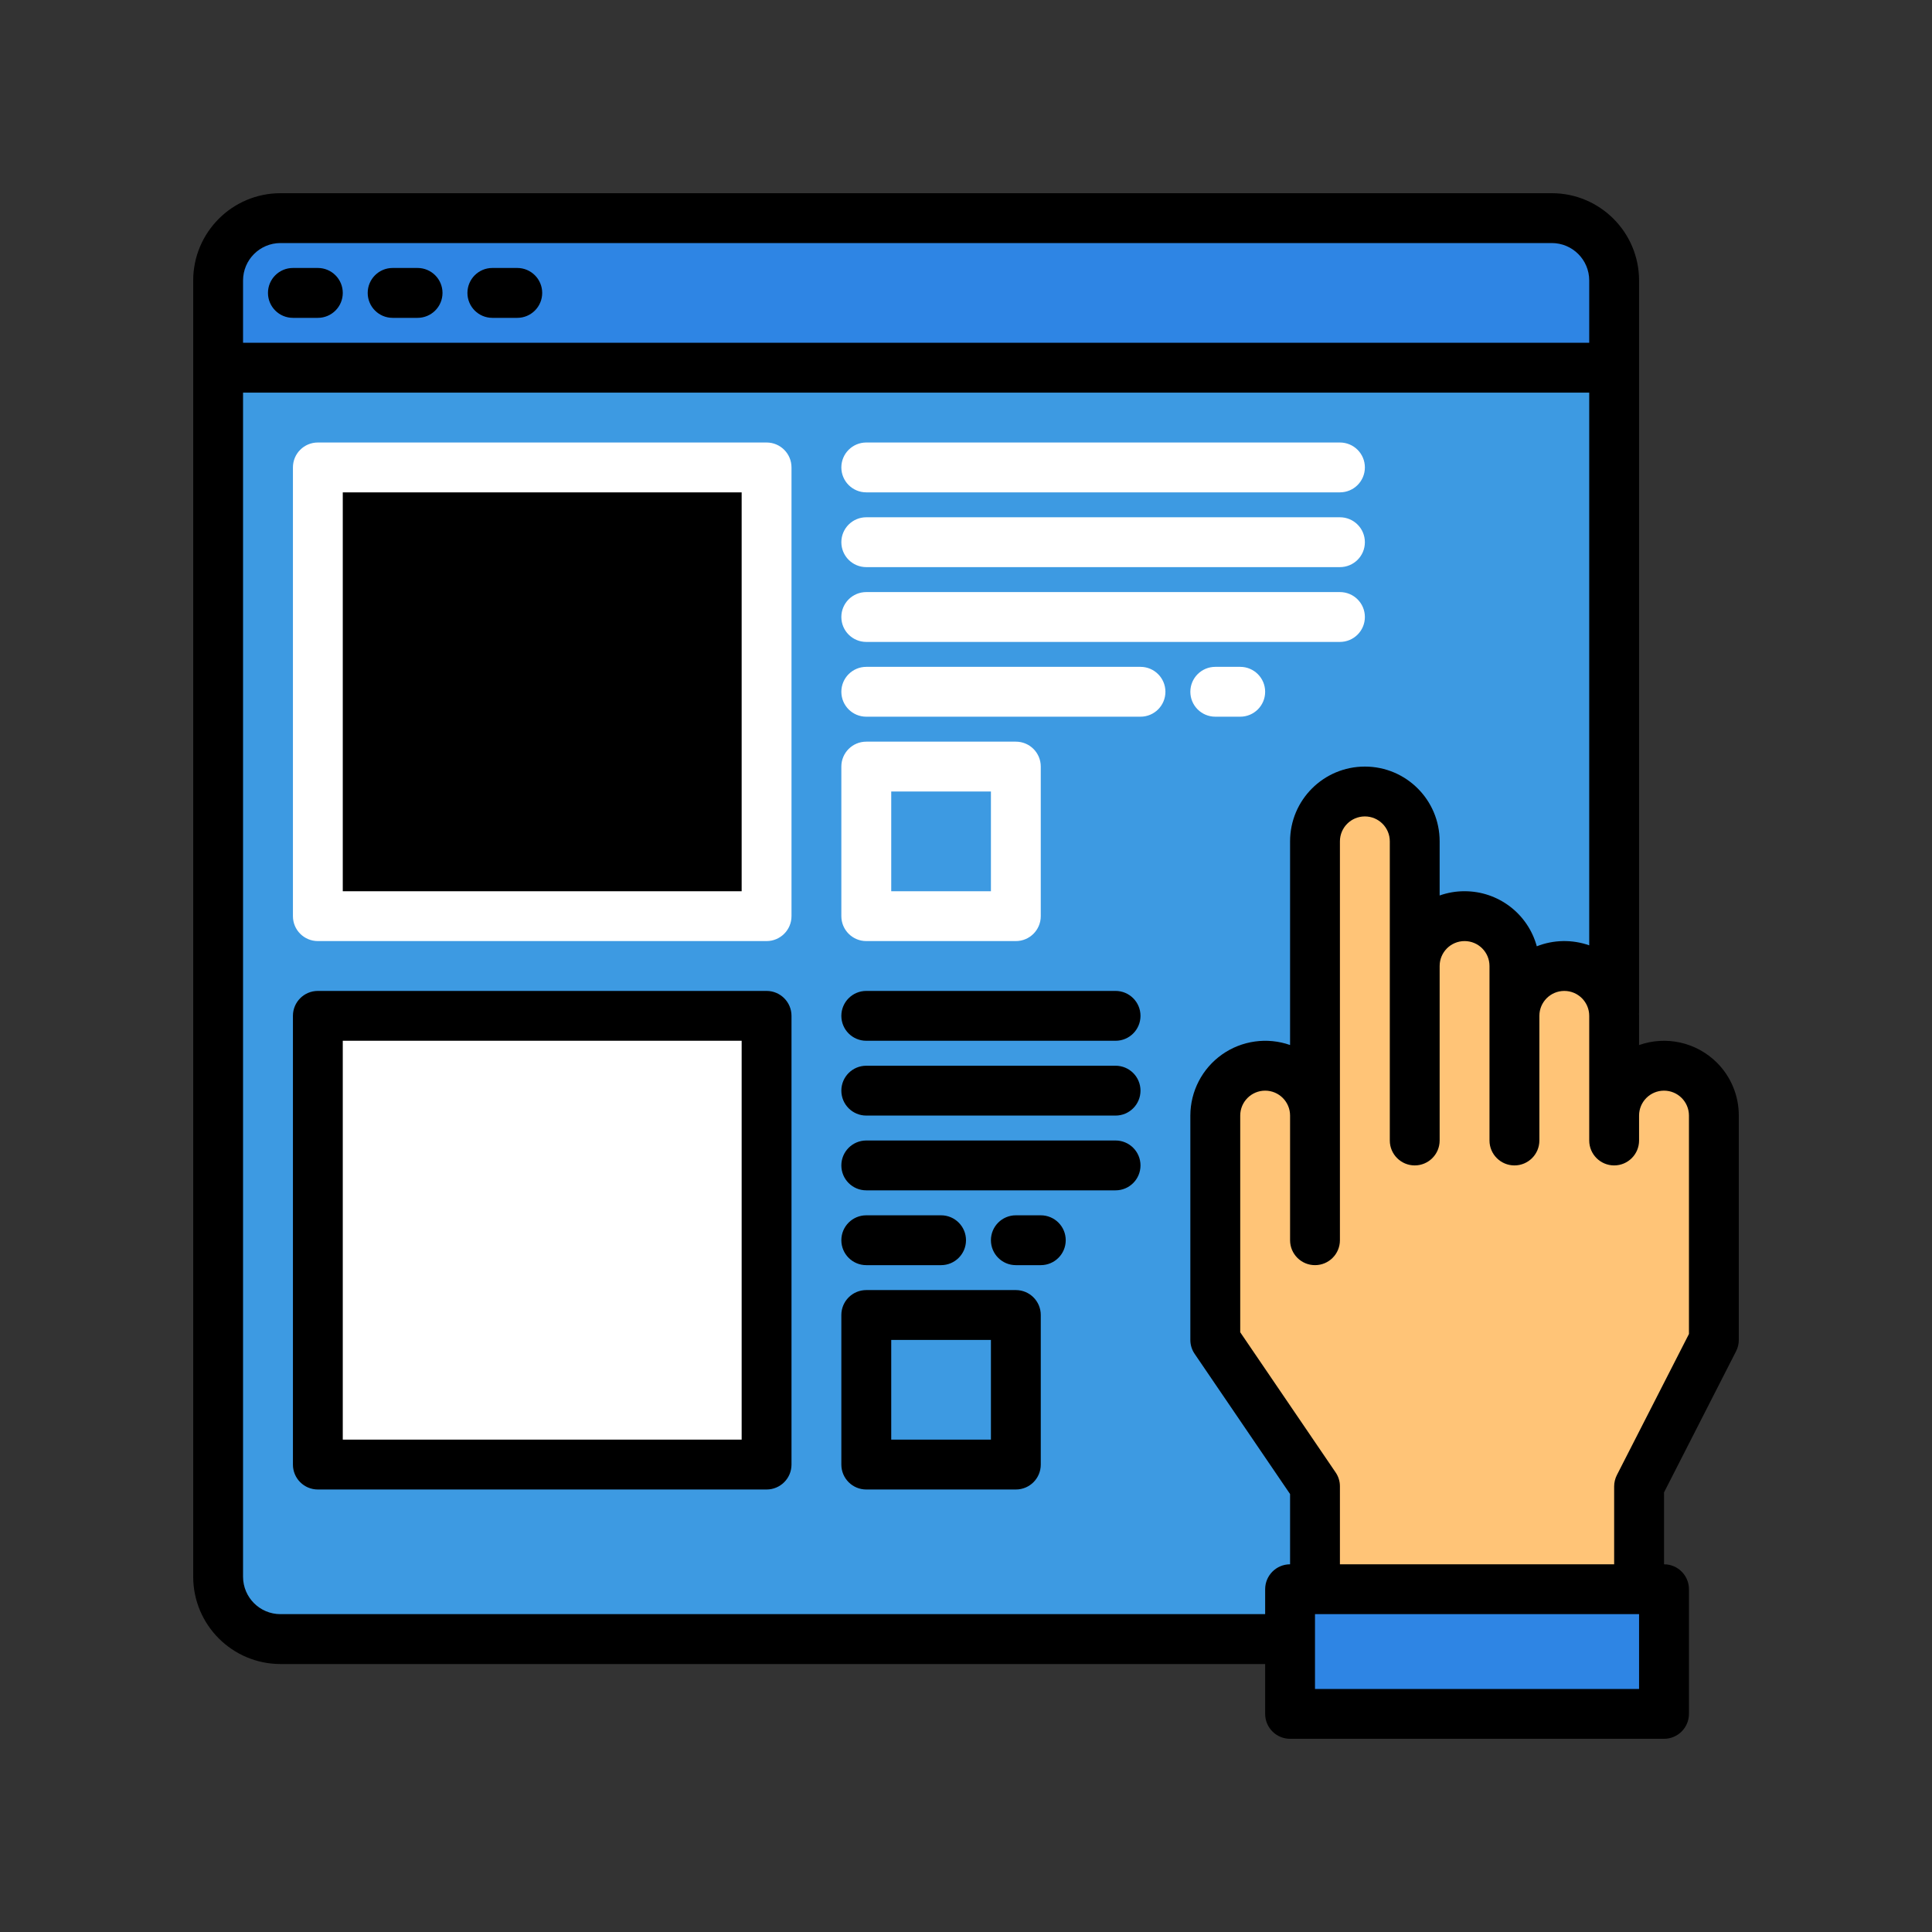 <?xml version="1.0" encoding="UTF-8"?> <svg xmlns="http://www.w3.org/2000/svg" xmlns:xlink="http://www.w3.org/1999/xlink" viewBox="0 0 50 50" version="1.1"><rect x="0" y="0" width="50" height="50" fill="#333333" stroke="none"/><title>Group 5</title><g id="Final-design" stroke="none" stroke-width="1" fill="none" fill-rule="evenodd"><g id="SVG-ICON" transform="translate(-334, -27)"><g id="Group-5" transform="translate(334, 27)"><rect id="Rectangle-Copy-3" fill-opacity="0" fill="#FFFFFF" x="0" y="0" width="50" height="50"></rect><g id="3232279" transform="translate(5, 5)" fill-rule="nonzero"><g id="3232278"><g id="Group" transform="translate(0.645, 0.645)"><path d="M36.129,3.871 L36.129,20.565 L27.742,36.774 L1.613,36.774 C1.185,36.774 0.775,36.604 0.472,36.302 C0.17,35.999 -7.2729501e-08,35.589 -7.2729501e-08,35.161 L-7.2729501e-08,3.871 L36.129,3.871 Z" id="Path" fill="#3D9AE2"></path><rect id="Rectangle" fill="#000000" x="2.581" y="6.452" width="11.613" height="11.613"></rect><rect id="Rectangle" fill="#FFFFFF" x="2.581" y="20.645" width="11.613" height="11.613"></rect><path d="M38.71,23.226 L38.71,29.032 L36.774,32.823 L36.774,35.484 L28.387,35.484 L28.387,32.823 L25.806,29.032 L25.806,23.226 C25.806,22.513 26.384,21.935 27.097,21.935 C27.809,21.935 28.387,22.513 28.387,23.226 L28.387,16.129 C28.387,15.416 28.965,14.839 29.677,14.839 C30.39,14.839 30.968,15.416 30.968,16.129 L30.968,19.355 C30.968,18.642 31.545,18.065 32.258,18.065 C32.971,18.065 33.548,18.642 33.548,19.355 L33.548,20.645 C33.548,19.933 34.126,19.355 34.839,19.355 C35.551,19.355 36.129,19.933 36.129,20.645 L36.129,23.226 C36.129,22.513 36.707,21.935 37.419,21.935 C38.132,21.935 38.71,22.513 38.71,23.226 Z" id="Path" fill="#FFC477"></path><rect id="Rectangle" fill="#2E85E4" x="27.742" y="35.484" width="9.677" height="3.226"></rect><path d="M36.129,1.613 L36.129,3.871 L-7.2729501e-08,3.871 L-7.2729501e-08,1.613 C-7.2729501e-08,1.185 0.17,0.775 0.472,0.472 C0.775,0.17 1.185,-0 1.613,-7.2729501e-08 L34.516,-7.2729501e-08 C34.944,-0 35.354,0.17 35.657,0.472 C35.959,0.775 36.129,1.185 36.129,1.613 Z" id="Path" fill="#2E85E4"></path></g><g id="Group"><path d="M39.433,22.501 C38.905,21.975 38.122,21.798 37.419,22.046 L37.419,21.29 C37.419,21.272 37.419,21.254 37.418,21.235 C37.419,21.227 37.419,21.219 37.419,21.21 L37.419,2.258 C37.418,1.012 36.408,0.001 35.161,0 L2.258,0 C1.012,0.001 0.001,1.012 0,2.258 L0,35.806 C0.001,37.053 1.012,38.063 2.258,38.065 L27.742,38.065 L27.742,39.355 C27.742,39.711 28.031,40 28.387,40 L38.065,40 C38.421,40 38.71,39.711 38.71,39.355 L38.71,36.129 C38.71,35.773 38.421,35.484 38.065,35.484 L38.065,33.623 L39.929,29.971 C39.976,29.88 40,29.78 40,29.677 L40,23.871 C40.001,23.357 39.797,22.864 39.433,22.501 Z M1.29,2.258 C1.291,1.724 1.724,1.291 2.258,1.29 L35.161,1.29 C35.696,1.291 36.129,1.724 36.129,2.258 L36.129,3.871 L1.29,3.871 L1.29,2.258 Z M28.387,35.484 C28.031,35.484 27.742,35.773 27.742,36.129 L27.742,36.774 L2.258,36.774 C1.724,36.774 1.291,36.341 1.29,35.806 L1.29,5.161 L36.129,5.161 L36.129,19.465 C35.688,19.31 35.206,19.319 34.772,19.49 C34.542,18.648 33.776,18.064 32.903,18.065 C32.683,18.064 32.465,18.102 32.258,18.175 L32.258,16.774 C32.258,15.705 31.392,14.839 30.323,14.839 C29.254,14.839 28.387,15.705 28.387,16.774 L28.387,22.045 C27.795,21.837 27.138,21.929 26.625,22.291 C26.112,22.654 25.807,23.243 25.806,23.871 L25.806,29.677 C25.806,29.807 25.845,29.933 25.919,30.04 L28.387,33.666 L28.387,35.484 Z M37.419,38.71 L29.032,38.71 L29.032,36.774 L37.419,36.774 L37.419,38.71 Z M38.71,29.523 L36.845,33.174 C36.799,33.265 36.774,33.366 36.774,33.468 L36.774,35.484 L29.677,35.484 L29.677,33.468 C29.678,33.338 29.639,33.212 29.565,33.105 L27.097,29.479 L27.097,23.871 C27.097,23.515 27.386,23.226 27.742,23.226 C28.098,23.226 28.387,23.515 28.387,23.871 L28.387,27.097 C28.387,27.453 28.676,27.742 29.032,27.742 C29.389,27.742 29.677,27.453 29.677,27.097 L29.677,16.774 C29.677,16.418 29.966,16.129 30.323,16.129 C30.679,16.129 30.968,16.418 30.968,16.774 L30.968,24.516 C30.968,24.872 31.257,25.161 31.613,25.161 C31.969,25.161 32.258,24.872 32.258,24.516 L32.258,20 C32.258,19.644 32.547,19.355 32.903,19.355 C33.26,19.355 33.548,19.644 33.548,20 L33.548,24.516 C33.548,24.872 33.837,25.161 34.194,25.161 C34.55,25.161 34.839,24.872 34.839,24.516 L34.839,21.29 C34.839,20.934 35.128,20.645 35.484,20.645 C35.84,20.645 36.129,20.934 36.129,21.29 L36.129,24.516 C36.129,24.872 36.418,25.161 36.774,25.161 C37.131,25.161 37.419,24.872 37.419,24.516 L37.419,23.871 C37.419,23.515 37.708,23.226 38.065,23.226 C38.421,23.226 38.71,23.515 38.71,23.871 L38.71,29.523 Z" id="Shape" fill="#000000"></path><path d="M2.581,3.226 L3.226,3.226 C3.582,3.226 3.871,2.937 3.871,2.581 C3.871,2.224 3.582,1.935 3.226,1.935 L2.581,1.935 C2.224,1.935 1.935,2.224 1.935,2.581 C1.935,2.937 2.224,3.226 2.581,3.226 Z" id="Path" fill="#000000"></path><path d="M5.161,3.226 L5.806,3.226 C6.163,3.226 6.452,2.937 6.452,2.581 C6.452,2.224 6.163,1.935 5.806,1.935 L5.161,1.935 C4.805,1.935 4.516,2.224 4.516,2.581 C4.516,2.937 4.805,3.226 5.161,3.226 Z" id="Path" fill="#000000"></path><path d="M7.742,3.226 L8.387,3.226 C8.743,3.226 9.032,2.937 9.032,2.581 C9.032,2.224 8.743,1.935 8.387,1.935 L7.742,1.935 C7.386,1.935 7.097,2.224 7.097,2.581 C7.097,2.937 7.386,3.226 7.742,3.226 Z" id="Path" fill="#000000"></path><path d="M14.839,6.452 L3.226,6.452 C2.869,6.452 2.581,6.74 2.581,7.097 L2.581,18.71 C2.581,19.066 2.869,19.355 3.226,19.355 L14.839,19.355 C15.195,19.355 15.484,19.066 15.484,18.71 L15.484,7.097 C15.484,6.74 15.195,6.452 14.839,6.452 Z M14.194,18.065 L3.871,18.065 L3.871,7.742 L14.194,7.742 L14.194,18.065 Z" id="Shape" fill="#FFFFFF"></path><path d="M14.839,20.645 L3.226,20.645 C2.869,20.645 2.581,20.934 2.581,21.29 L2.581,32.903 C2.581,33.26 2.869,33.548 3.226,33.548 L14.839,33.548 C15.195,33.548 15.484,33.26 15.484,32.903 L15.484,21.29 C15.484,20.934 15.195,20.645 14.839,20.645 Z M14.194,32.258 L3.871,32.258 L3.871,21.935 L14.194,21.935 L14.194,32.258 Z" id="Shape" fill="#000000"></path><path d="M17.419,7.742 L29.677,7.742 C30.034,7.742 30.323,7.453 30.323,7.097 C30.323,6.74 30.034,6.452 29.677,6.452 L17.419,6.452 C17.063,6.452 16.774,6.74 16.774,7.097 C16.774,7.453 17.063,7.742 17.419,7.742 Z" id="Path" fill="#FFFFFF"></path><path d="M17.419,9.677 L29.677,9.677 C30.034,9.677 30.323,9.389 30.323,9.032 C30.323,8.676 30.034,8.387 29.677,8.387 L17.419,8.387 C17.063,8.387 16.774,8.676 16.774,9.032 C16.774,9.389 17.063,9.677 17.419,9.677 Z" id="Path" fill="#FFFFFF"></path><path d="M17.419,11.613 L29.677,11.613 C30.034,11.613 30.323,11.324 30.323,10.968 C30.323,10.611 30.034,10.323 29.677,10.323 L17.419,10.323 C17.063,10.323 16.774,10.611 16.774,10.968 C16.774,11.324 17.063,11.613 17.419,11.613 Z" id="Path" fill="#FFFFFF"></path><path d="M24.516,12.258 L17.419,12.258 C17.063,12.258 16.774,12.547 16.774,12.903 C16.774,13.26 17.063,13.548 17.419,13.548 L24.516,13.548 C24.872,13.548 25.161,13.26 25.161,12.903 C25.161,12.547 24.872,12.258 24.516,12.258 Z" id="Path" fill="#FFFFFF"></path><path d="M27.097,12.258 L26.452,12.258 C26.095,12.258 25.806,12.547 25.806,12.903 C25.806,13.26 26.095,13.548 26.452,13.548 L27.097,13.548 C27.453,13.548 27.742,13.26 27.742,12.903 C27.742,12.547 27.453,12.258 27.097,12.258 Z" id="Path" fill="#FFFFFF"></path><path d="M23.871,20.645 L17.419,20.645 C17.063,20.645 16.774,20.934 16.774,21.29 C16.774,21.647 17.063,21.935 17.419,21.935 L23.871,21.935 C24.227,21.935 24.516,21.647 24.516,21.29 C24.516,20.934 24.227,20.645 23.871,20.645 Z" id="Path" fill="#000000"></path><path d="M23.871,22.581 L17.419,22.581 C17.063,22.581 16.774,22.869 16.774,23.226 C16.774,23.582 17.063,23.871 17.419,23.871 L23.871,23.871 C24.227,23.871 24.516,23.582 24.516,23.226 C24.516,22.869 24.227,22.581 23.871,22.581 Z" id="Path" fill="#000000"></path><path d="M23.871,24.516 L17.419,24.516 C17.063,24.516 16.774,24.805 16.774,25.161 C16.774,25.518 17.063,25.806 17.419,25.806 L23.871,25.806 C24.227,25.806 24.516,25.518 24.516,25.161 C24.516,24.805 24.227,24.516 23.871,24.516 Z" id="Path" fill="#000000"></path><path d="M17.419,27.742 L19.355,27.742 C19.711,27.742 20,27.453 20,27.097 C20,26.74 19.711,26.452 19.355,26.452 L17.419,26.452 C17.063,26.452 16.774,26.74 16.774,27.097 C16.774,27.453 17.063,27.742 17.419,27.742 Z" id="Path" fill="#000000"></path><path d="M21.935,26.452 L21.29,26.452 C20.934,26.452 20.645,26.74 20.645,27.097 C20.645,27.453 20.934,27.742 21.29,27.742 L21.935,27.742 C22.292,27.742 22.581,27.453 22.581,27.097 C22.581,26.74 22.292,26.452 21.935,26.452 Z" id="Path" fill="#000000"></path><path d="M17.419,19.355 L21.29,19.355 C21.647,19.355 21.935,19.066 21.935,18.71 L21.935,14.839 C21.935,14.482 21.647,14.194 21.29,14.194 L17.419,14.194 C17.063,14.194 16.774,14.482 16.774,14.839 L16.774,18.71 C16.774,19.066 17.063,19.355 17.419,19.355 Z M18.065,15.484 L20.645,15.484 L20.645,18.065 L18.065,18.065 L18.065,15.484 Z" id="Shape" fill="#FFFFFF"></path><path d="M21.29,28.387 L17.419,28.387 C17.063,28.387 16.774,28.676 16.774,29.032 L16.774,32.903 C16.774,33.26 17.063,33.548 17.419,33.548 L21.29,33.548 C21.647,33.548 21.935,33.26 21.935,32.903 L21.935,29.032 C21.935,28.676 21.647,28.387 21.29,28.387 Z M20.645,32.258 L18.065,32.258 L18.065,29.677 L20.645,29.677 L20.645,32.258 Z" id="Shape" fill="#000000"></path></g></g></g></g></g></g></svg> 
